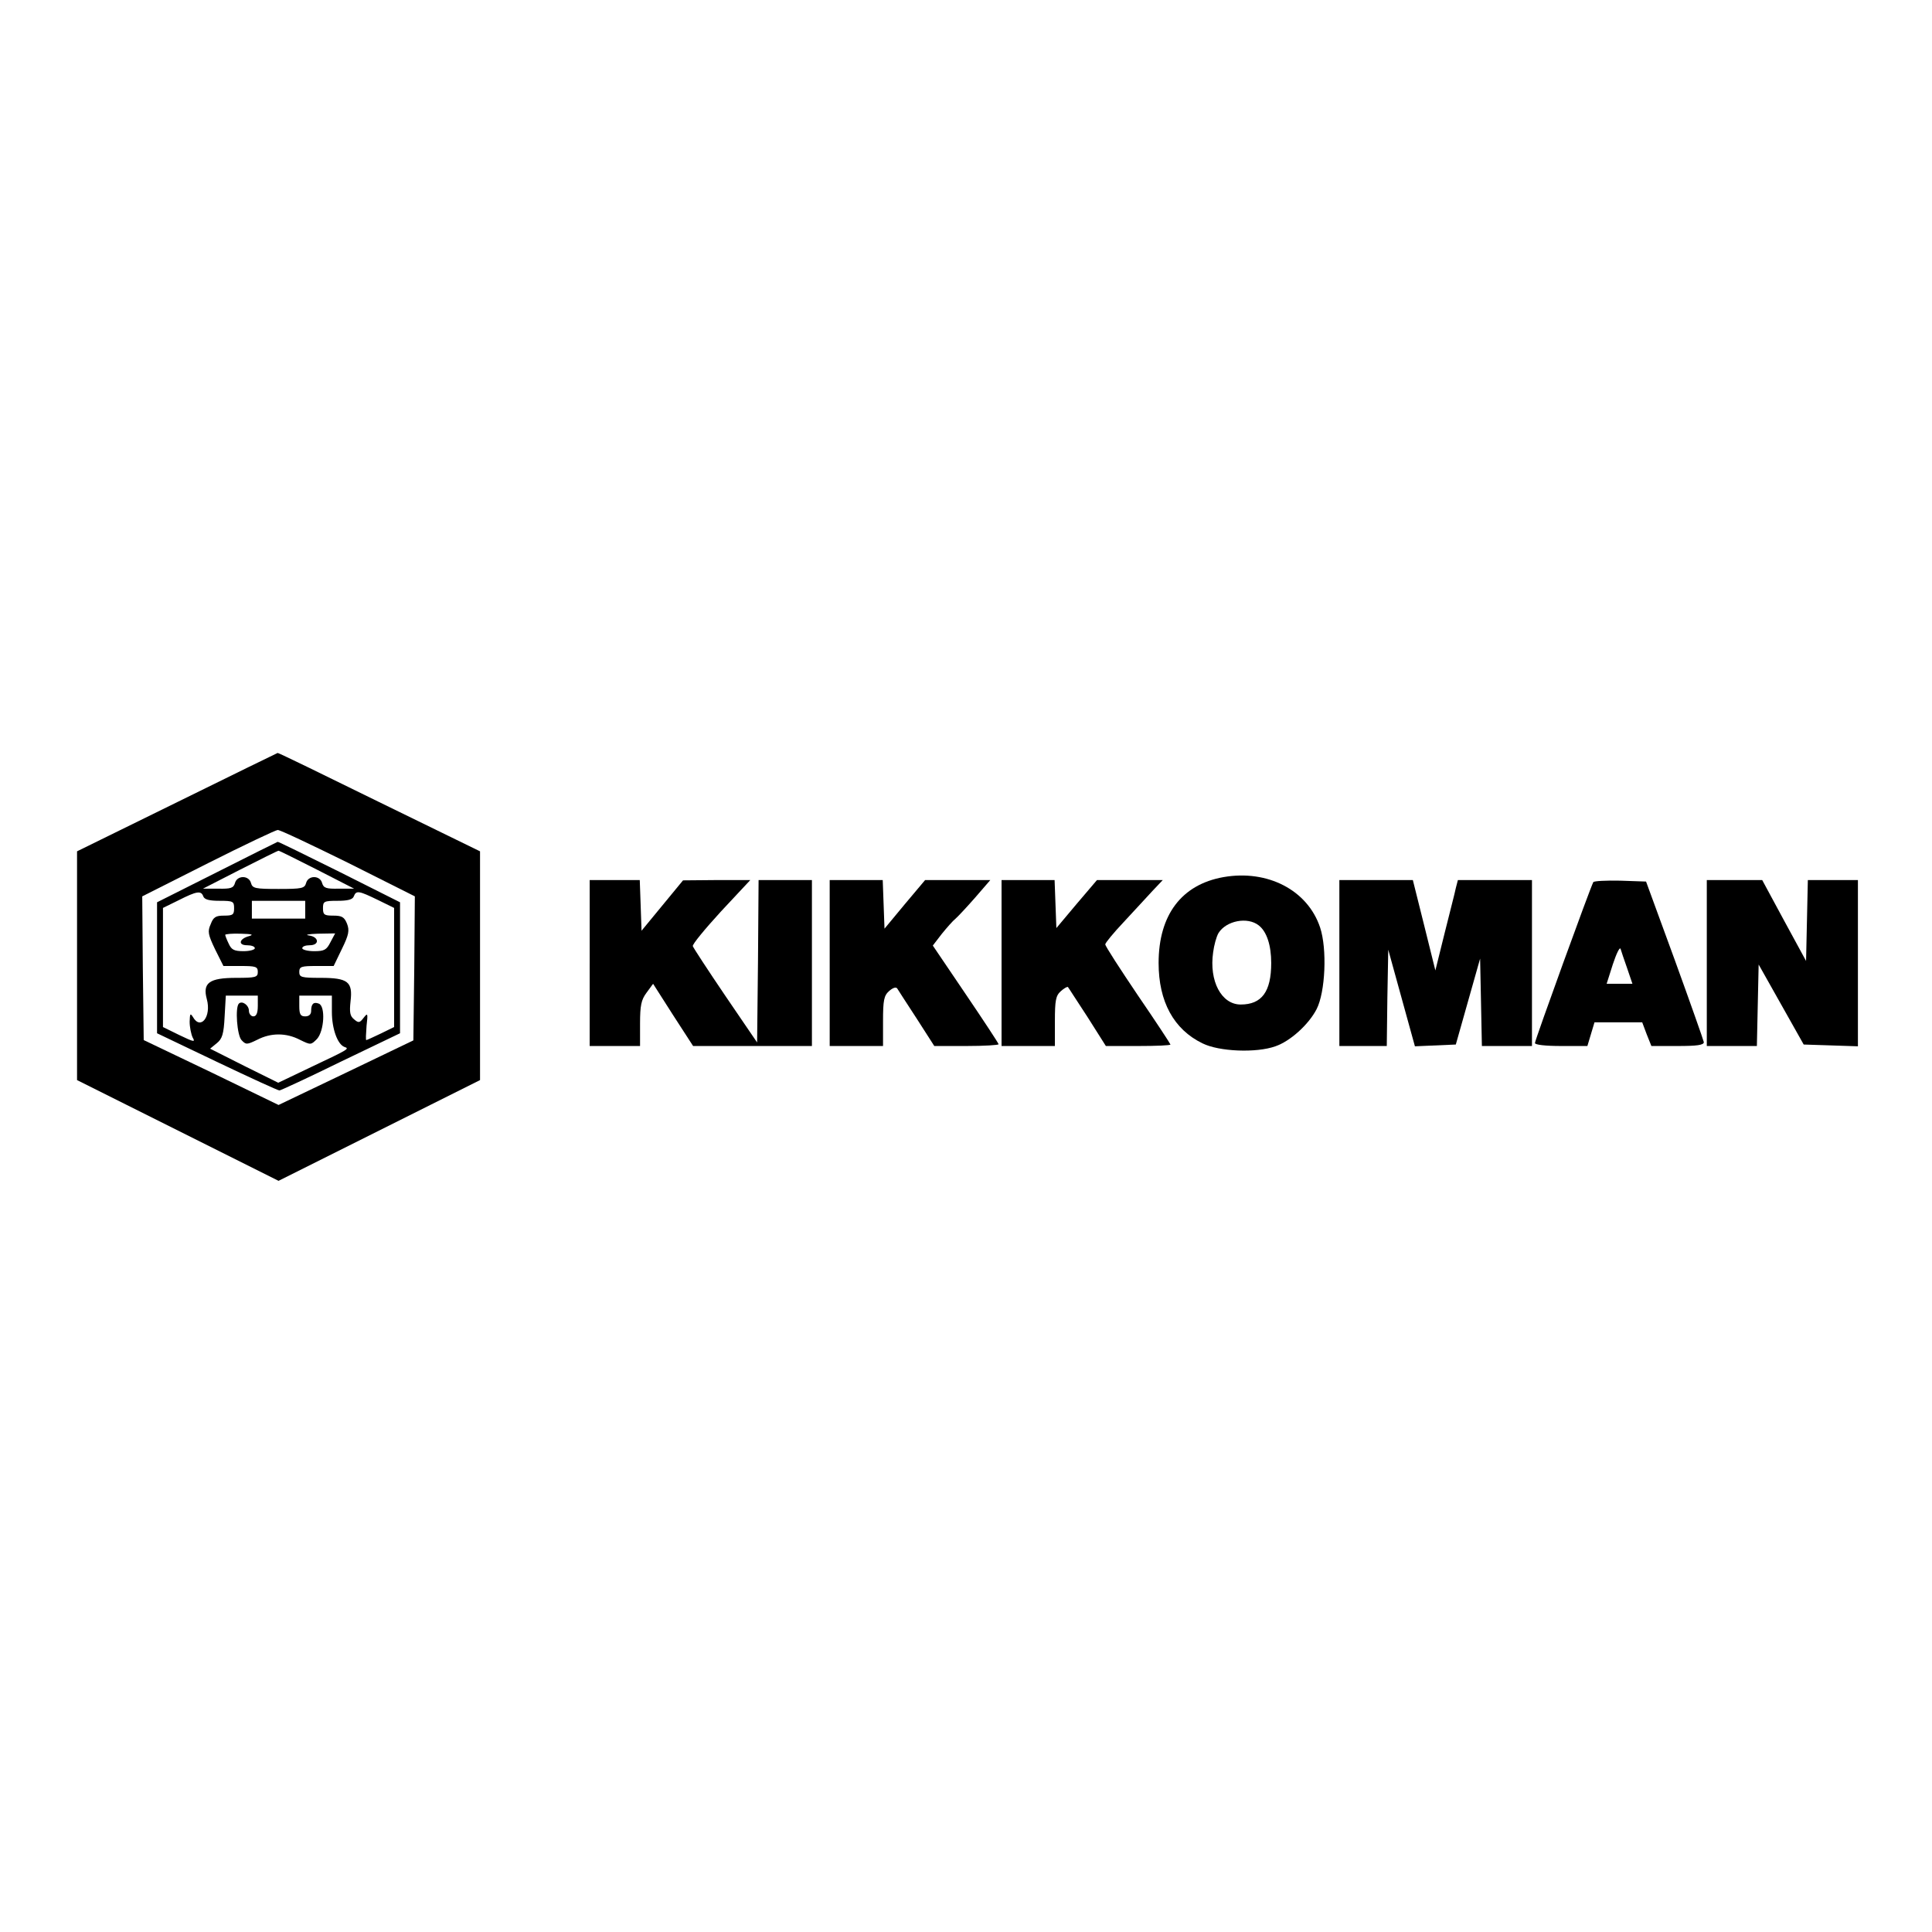 <?xml version="1.0" encoding="UTF-8" standalone="yes"?>
<svg version="1.0" xmlns="http://www.w3.org/2000/svg" width="100mm" height="100mm" viewBox="0 0 652 652" preserveAspectRatio="xMidYMid meet">
  <g transform="translate(0,652) scale(0.1,-0.1)" fill="#000000" stroke="none">
    <path d="M598 3813 l-338 -166 0 -386 0 -386 340 -170 340 -170 340 170 340
170 0 386 0 386 -340 166 c-187 92 -341 167 -343 166 -1 0 -154 -75 -339 -166z
m577 -205 l225 -113 -2 -243 -3 -243 -227 -109 -228 -109 -227 110 -228 109
-3 243 -2 242 222 112 c123 62 229 112 235 112 7 1 114 -50 238 -111z"/>
    <path d="M733 3577 l-203 -102 0 -221 0 -221 203 -97 c111 -53 205 -96 210
-96 4 0 97 43 207 97 l200 96 0 221 0 221 -205 103 c-113 56 -206 102 -208
101 -1 0 -93 -46 -204 -102z m337 8 l125 -64 -51 0 c-43 -1 -52 2 -57 19 -3
12 -14 20 -27 20 -13 0 -24 -8 -27 -20 -5 -18 -14 -20 -93 -20 -79 0 -88 2
-93 20 -3 12 -14 20 -27 20 -13 0 -24 -8 -27 -20 -5 -17 -14 -20 -57 -19 l-51
0 125 64 c69 35 127 64 130 64 3 0 61 -29 130 -64z m-384 -90 c4 -11 21 -15
55 -15 46 0 49 -2 49 -25 0 -22 -4 -25 -34 -25 -28 0 -36 -5 -45 -29 -11 -24
-9 -35 15 -85 l28 -56 58 0 c51 0 58 -2 58 -20 0 -18 -7 -20 -73 -20 -91 0
-114 -17 -99 -72 16 -59 -21 -106 -47 -60 -9 14 -10 11 -11 -16 0 -18 5 -42
10 -53 10 -17 5 -16 -45 8 l-55 27 0 201 0 201 53 26 c61 31 76 33 83 13z
m589 -12 l55 -27 0 -201 0 -201 -45 -22 c-25 -12 -47 -22 -49 -22 -2 0 -1 21
1 48 5 43 4 45 -10 27 -13 -17 -17 -18 -32 -5 -14 11 -16 24 -12 61 8 66 -9
79 -101 79 -65 0 -72 2 -72 20 0 18 7 20 58 20 l58 0 28 58 c23 47 26 62 17
85 -9 22 -17 27 -46 27 -31 0 -35 3 -35 25 0 23 3 25 49 25 34 0 51 4 55 15 8
21 17 19 81 -12z m-245 -33 l0 -30 -90 0 -90 0 0 30 0 30 90 0 90 0 0 -30z
m-189 -89 c-34 -9 -39 -31 -7 -31 14 0 26 -4 26 -10 0 -5 -17 -10 -38 -10 -32
0 -41 5 -50 25 -7 14 -12 28 -12 30 0 3 24 5 53 4 36 -1 45 -3 28 -8z m274
-21 c-13 -26 -21 -30 -55 -30 -22 0 -40 5 -40 10 0 6 11 10 25 10 34 0 32 28
-2 33 -16 2 -2 5 30 6 l58 1 -16 -30z m-245 -215 c0 -24 -5 -35 -15 -35 -8 0
-15 9 -15 19 0 19 -23 35 -34 24 -13 -13 -6 -107 9 -123 15 -16 18 -16 53 1
46 24 98 24 144 0 37 -18 37 -18 58 3 24 27 29 110 6 119 -18 7 -26 -1 -26
-25 0 -11 -7 -18 -20 -18 -16 0 -20 7 -20 35 l0 35 55 0 55 0 0 -55 c0 -57 19
-109 42 -118 18 -6 17 -7 -110 -67 l-113 -54 -115 57 -115 58 22 18 c19 15 24
31 27 90 l4 71 54 0 54 0 0 -35z"/>
    <path d="M4129 3560 c-141 -25 -219 -127 -219 -290 0 -130 51 -224 148 -271
56 -28 182 -33 246 -10 50 17 112 73 139 125 30 58 36 204 12 276 -42 126
-177 196 -326 170z m119 -163 c27 -21 42 -67 42 -127 0 -97 -32 -140 -103
-140 -65 0 -107 79 -93 176 3 24 11 53 18 65 26 42 98 56 136 26z"/>
    <path d="M1990 3270 l0 -280 85 0 85 0 0 75 c0 62 4 81 22 105 l22 30 67 -105
68 -105 201 0 200 0 0 280 0 280 -90 0 -90 0 -2 -274 -3 -274 -107 157 c-59
87 -108 162 -110 168 -2 6 41 58 95 117 l99 106 -114 0 -113 -1 -70 -85 -70
-85 -3 86 -3 85 -84 0 -85 0 0 -280z"/>
    <path d="M2800 3270 l0 -280 90 0 90 0 0 83 c0 72 3 87 21 103 13 11 23 14 27
8 4 -6 33 -52 66 -102 l59 -92 108 0 c60 0 109 3 109 6 0 3 -50 79 -111 169
l-111 164 30 39 c17 21 38 45 47 52 8 7 38 39 66 71 l51 59 -110 0 -110 0 -69
-82 -68 -82 -3 82 -3 82 -89 0 -90 0 0 -280z"/>
    <path d="M3380 3270 l0 -280 90 0 90 0 0 83 c0 71 3 87 20 102 11 10 22 16 24
14 2 -2 31 -48 66 -101 l62 -98 109 0 c60 0 109 2 109 5 0 2 -49 77 -110 166
-60 89 -110 166 -110 172 0 5 28 39 62 75 34 37 78 84 97 105 l35 37 -111 0
-111 0 -69 -81 -68 -81 -3 81 -3 81 -89 0 -90 0 0 -280z"/>
    <path d="M4520 3270 l0 -280 80 0 80 0 2 162 3 163 45 -163 45 -163 69 3 69 3
41 145 41 145 3 -147 3 -148 84 0 85 0 0 280 0 280 -125 0 -125 0 -7 -27 c-3
-16 -21 -84 -38 -153 l-31 -125 -38 153 -38 152 -124 0 -124 0 0 -280z"/>
    <path d="M5377 3543 c-9 -15 -197 -533 -197 -543 0 -6 36 -10 88 -10 l89 0 12
40 12 40 80 0 81 0 15 -40 16 -40 89 0 c64 0 88 3 88 13 -1 6 -45 131 -98 277
l-97 265 -87 3 c-47 1 -89 -1 -91 -5z m114 -290 l18 -53 -44 0 -43 0 21 66
c12 36 23 59 26 52 2 -7 12 -37 22 -65z"/>
    <path d="M5760 3270 l0 -280 85 0 84 0 3 138 3 137 76 -135 76 -135 92 -3 91
-3 0 281 0 280 -85 0 -84 0 -3 -137 -3 -136 -74 136 -74 137 -94 0 -93 0 0
-280z"/>
  </g>
</svg>
